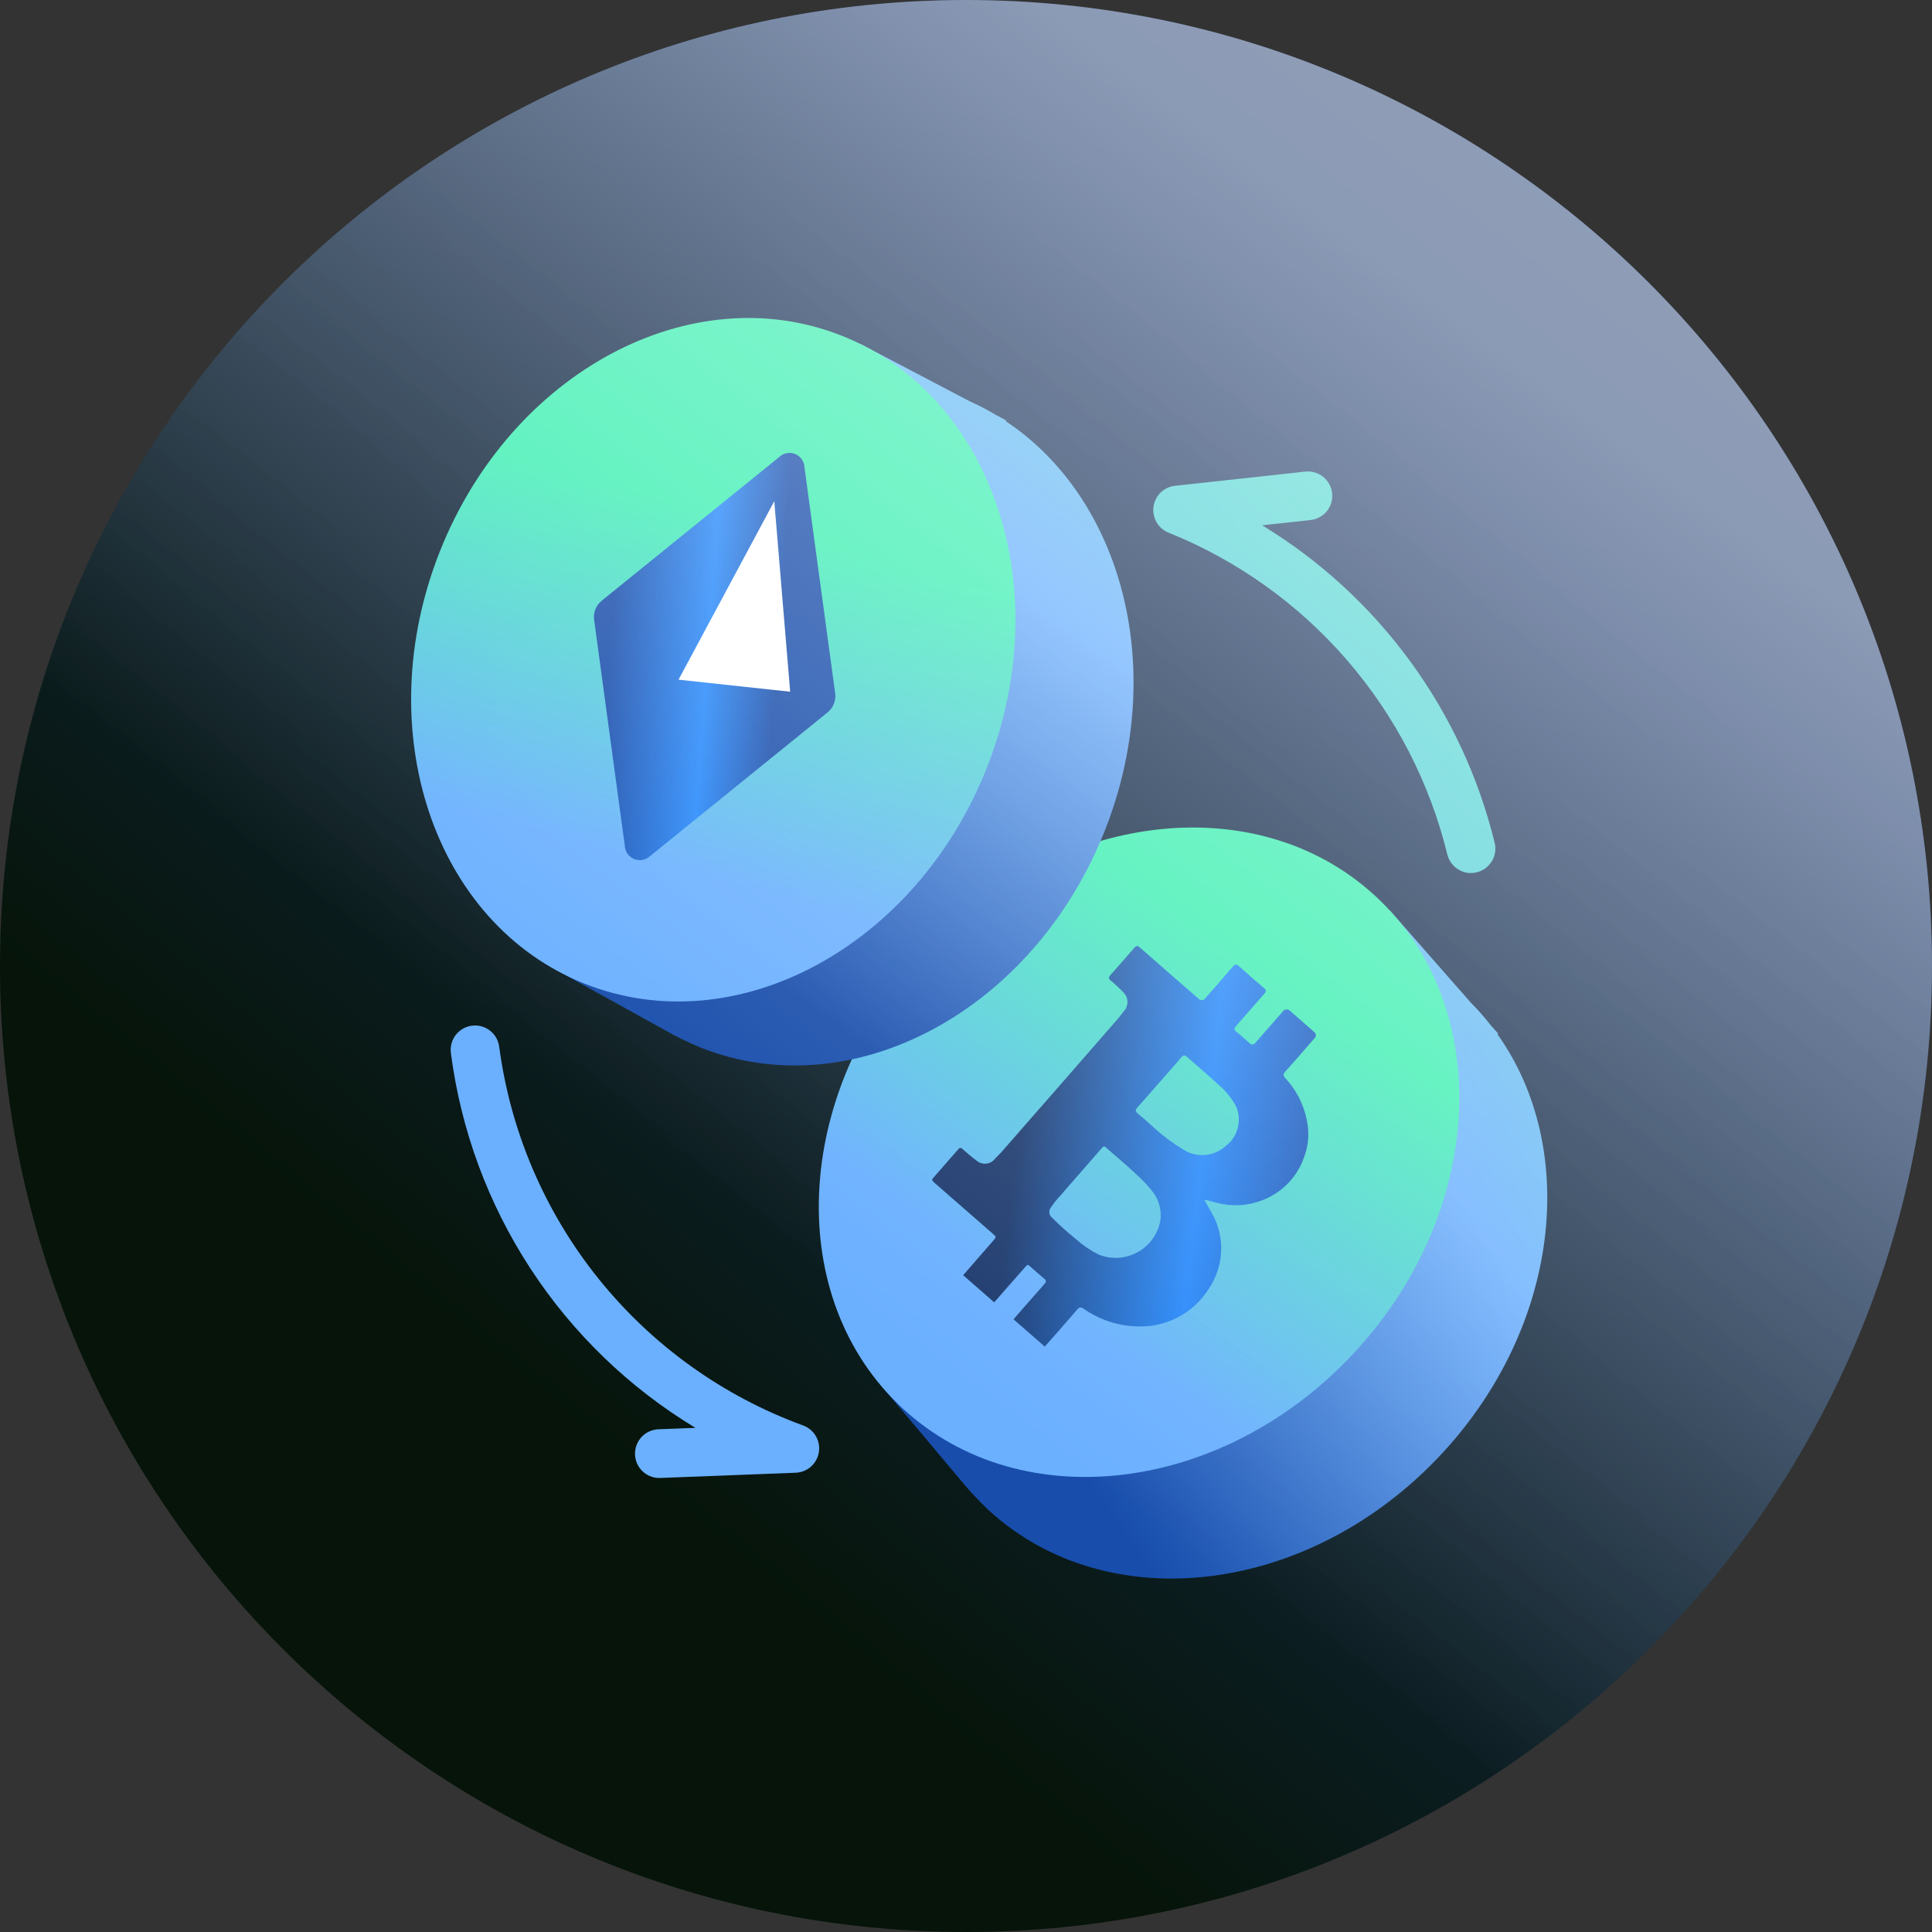 <?xml version="1.0" encoding="UTF-8"?> <svg xmlns="http://www.w3.org/2000/svg" width="122" height="122" viewBox="0 0 122 122" fill="none"><rect x="0" y="0" width="122" height="122" fill="#333333" stroke="none"/><path d="M61 122C94.689 122 122 94.689 122 61C122 27.311 94.689 0 61 0C27.311 0 0 27.311 0 61C0 94.689 27.311 122 61 122Z" fill="url(#paint0_linear_252_3)"></path><path d="M94.559 65.317L94.608 65.277L94.135 64.741C93.751 64.246 93.337 63.775 92.894 63.331L87.75 57.475L85.827 59.165C95.266 64.614 87.814 77.711 81.617 84.448C76.752 89.727 67.77 94.332 63.717 92.102L55.795 87.673L60.951 93.811C61.114 94.001 61.278 94.191 61.455 94.378L61.476 94.386L61.473 94.394C61.772 94.72 62.084 95.037 62.409 95.344C69.99 102.328 82.844 100.705 91.121 91.715C98.485 83.721 99.729 72.586 94.566 65.316L94.559 65.317Z" fill="url(#paint1_linear_252_3)"></path><path d="M58.265 60.18C66.499 51.238 79.291 49.622 86.836 56.57C94.382 63.518 93.823 76.399 85.589 85.341C77.354 94.284 64.563 95.9 57.017 88.952C49.472 82.004 50.031 69.123 58.265 60.18Z" fill="url(#paint2_linear_252_3)"></path><path d="M60.818 80.528C61.456 79.792 62.1 79.058 62.738 78.322C62.918 78.111 62.918 78.111 62.729 77.939C61.493 76.863 60.264 75.781 59.022 74.702C58.814 74.514 58.814 74.514 59.007 74.293C59.49 73.745 59.965 73.194 60.448 72.645C60.626 72.441 60.645 72.44 60.835 72.604C61.107 72.841 61.372 73.074 61.662 73.285C61.745 73.358 61.843 73.413 61.948 73.446C62.054 73.48 62.165 73.492 62.275 73.481C62.385 73.47 62.492 73.436 62.589 73.382C62.685 73.328 62.77 73.255 62.837 73.167C63.074 72.936 63.29 72.698 63.501 72.45C65.811 69.816 68.113 67.18 70.407 64.541C70.612 64.315 70.801 64.073 70.985 63.832C71.126 63.672 71.201 63.464 71.195 63.251C71.189 63.037 71.103 62.834 70.953 62.682C70.695 62.407 70.419 62.15 70.128 61.911C69.997 61.803 69.998 61.714 70.117 61.577C70.625 61.006 71.127 60.427 71.63 59.85C71.761 59.703 71.847 59.711 71.977 59.827C73.21 60.911 74.449 61.995 75.697 63.078C75.724 63.107 75.758 63.129 75.795 63.143C75.832 63.157 75.872 63.162 75.912 63.158C75.951 63.154 75.99 63.142 76.024 63.121C76.058 63.1 76.086 63.072 76.108 63.039C76.694 62.373 77.276 61.713 77.85 61.037C77.987 60.875 78.079 60.869 78.227 61.001C78.754 61.475 79.285 61.943 79.82 62.396C79.975 62.53 79.959 62.614 79.825 62.769C79.229 63.44 78.645 64.121 78.05 64.792C77.916 64.946 77.925 65.032 78.063 65.144C78.354 65.374 78.626 65.632 78.905 65.871C78.929 65.898 78.959 65.92 78.993 65.934C79.027 65.948 79.063 65.954 79.1 65.951C79.136 65.948 79.171 65.937 79.203 65.918C79.234 65.899 79.26 65.873 79.28 65.842L80.998 63.88C81.022 63.842 81.055 63.809 81.094 63.786C81.133 63.762 81.177 63.747 81.222 63.743C81.267 63.739 81.313 63.746 81.355 63.762C81.398 63.779 81.436 63.804 81.467 63.838L82.974 65.155C83.008 65.179 83.037 65.21 83.057 65.246C83.077 65.282 83.088 65.323 83.09 65.364C83.092 65.406 83.084 65.447 83.066 65.485C83.049 65.523 83.024 65.556 82.991 65.582C82.385 66.28 81.779 66.979 81.158 67.672C81.017 67.824 81.027 67.927 81.147 68.064C81.976 68.945 82.487 70.077 82.6 71.282C82.652 71.888 82.567 72.498 82.351 73.066C82.136 73.691 81.786 74.26 81.324 74.733C80.863 75.206 80.303 75.571 79.684 75.801C78.787 76.145 77.806 76.201 76.876 75.963C76.603 75.9 76.343 75.808 76.045 75.763C76.208 76.047 76.378 76.335 76.533 76.617C76.895 77.255 77.095 77.972 77.116 78.705C77.139 79.667 76.858 80.612 76.315 81.406C75.839 82.155 75.176 82.766 74.391 83.179C73.606 83.592 72.727 83.792 71.841 83.761C70.615 83.734 69.425 83.343 68.423 82.637C68.258 82.532 68.157 82.535 68.02 82.696C67.346 83.484 66.661 84.26 65.975 85.035L64.007 83.314C64.066 83.246 64.118 83.176 64.177 83.108C64.766 82.435 65.347 81.76 65.939 81.097C66.083 80.938 66.074 80.852 65.924 80.728C65.666 80.521 65.422 80.299 65.17 80.075C64.861 79.808 64.921 79.798 64.639 80.126C64.015 80.826 63.395 81.541 62.78 82.24L60.811 80.517L60.818 80.528ZM68.042 74.259C67.678 74.671 67.313 75.084 66.963 75.5C66.74 75.731 66.539 75.982 66.361 76.25C66.323 76.296 66.295 76.349 66.278 76.406C66.261 76.464 66.255 76.524 66.262 76.583C66.268 76.642 66.286 76.7 66.315 76.752C66.344 76.804 66.383 76.85 66.43 76.887C66.917 77.376 67.431 77.837 67.968 78.269C68.397 78.65 68.875 78.972 69.389 79.227C69.784 79.384 70.208 79.451 70.632 79.424C71.056 79.397 71.469 79.276 71.84 79.07C72.212 78.865 72.533 78.579 72.781 78.234C73.029 77.889 73.197 77.493 73.274 77.076C73.323 76.722 73.293 76.362 73.188 76.021C73.082 75.68 72.903 75.366 72.663 75.102C72.394 74.776 72.101 74.471 71.787 74.188C71.156 73.574 70.468 73.029 69.819 72.443C69.739 72.371 69.681 72.373 69.603 72.468C69.084 73.068 68.559 73.666 68.042 74.259ZM73.215 68.348C72.755 68.881 72.294 69.414 71.823 69.932C71.68 70.091 71.692 70.187 71.842 70.311C72.202 70.605 72.543 70.91 72.885 71.223C73.436 71.729 74.037 72.178 74.679 72.564C75.087 72.839 75.575 72.97 76.066 72.936C76.557 72.902 77.022 72.706 77.389 72.377C77.772 72.091 78.046 71.682 78.164 71.219C78.282 70.756 78.237 70.266 78.037 69.831C77.738 69.295 77.342 68.818 76.869 68.427C76.242 67.848 75.588 67.299 74.955 66.736C74.815 66.607 74.726 66.623 74.595 66.77C74.142 67.306 73.675 67.836 73.211 68.357L73.215 68.348Z" fill="url(#paint3_linear_252_3)"></path><path d="M63.504 26.6L63.536 26.544L62.902 26.212C62.366 25.887 61.81 25.596 61.238 25.341L54.335 21.719L53.147 23.985C63.912 25.69 61.649 40.587 58.276 49.098C55.626 55.77 48.891 63.288 44.308 62.658L35.326 61.362L42.339 65.245C42.56 65.365 42.781 65.483 43.013 65.594H43.037V65.602C43.433 65.801 43.838 65.985 44.252 66.154C53.832 69.957 65.25 63.835 69.756 52.476C73.765 42.373 70.936 31.533 63.511 26.596L63.504 26.6Z" fill="url(#paint4_linear_252_3)"></path><path d="M27.779 34.812C32.262 23.513 43.624 17.42 53.159 21.202C62.693 24.985 66.788 37.211 62.305 48.51C57.822 59.809 46.459 65.902 36.925 62.12C27.391 58.337 23.296 46.111 27.779 34.812Z" fill="url(#paint5_linear_252_3)"></path><path d="M49.205 28.859L37.988 37.94C37.815 38.083 37.682 38.267 37.599 38.475C37.517 38.684 37.488 38.909 37.516 39.131L39.459 53.439C39.472 53.617 39.535 53.787 39.641 53.93C39.747 54.073 39.89 54.184 40.056 54.249C40.221 54.314 40.402 54.332 40.577 54.299C40.752 54.266 40.914 54.185 41.045 54.064L52.264 44.982C52.437 44.839 52.571 44.656 52.655 44.447C52.738 44.239 52.767 44.013 52.74 43.791L50.797 29.483C50.786 29.303 50.723 29.131 50.617 28.986C50.512 28.841 50.367 28.73 50.2 28.664C50.032 28.599 49.85 28.582 49.674 28.617C49.498 28.651 49.335 28.735 49.205 28.859Z" fill="url(#paint6_linear_252_3)"></path><path d="M49.897 43.68L42.848 42.92L48.893 31.65L49.897 43.68Z" fill="white"></path><path d="M41.445 93.32C41.062 93.272 40.711 93.081 40.462 92.786C40.212 92.492 40.083 92.114 40.1 91.728C40.116 91.342 40.277 90.976 40.55 90.703C40.824 90.431 41.19 90.271 41.576 90.255L43.916 90.165C39.727 87.635 36.162 84.191 33.487 80.092C30.813 75.993 29.099 71.343 28.471 66.488C28.446 66.288 28.46 66.085 28.513 65.89C28.566 65.695 28.657 65.512 28.781 65.353C28.905 65.193 29.059 65.059 29.234 64.959C29.41 64.859 29.603 64.794 29.803 64.769C30.004 64.743 30.207 64.758 30.402 64.811C30.597 64.864 30.779 64.955 30.939 65.079C31.099 65.202 31.233 65.356 31.333 65.532C31.433 65.707 31.497 65.9 31.523 66.101C32.236 71.46 34.402 76.521 37.787 80.737C41.171 84.952 45.644 88.162 50.722 90.017C51.055 90.14 51.335 90.374 51.515 90.68C51.695 90.986 51.764 91.344 51.71 91.695C51.655 92.046 51.482 92.367 51.218 92.605C50.954 92.842 50.616 92.981 50.262 92.998L41.694 93.329H41.641C41.576 93.33 41.51 93.327 41.445 93.32ZM92.81 55.13C92.478 55.111 92.161 54.987 91.906 54.775C91.651 54.562 91.471 54.273 91.392 53.95C90.281 49.41 88.105 45.2 85.044 41.667C81.983 38.134 78.125 35.381 73.789 33.635C73.471 33.507 73.205 33.276 73.033 32.979C72.861 32.682 72.793 32.336 72.84 31.996C72.887 31.657 73.046 31.342 73.292 31.103C73.538 30.864 73.856 30.714 74.197 30.676L82.426 29.781C82.627 29.759 82.83 29.777 83.024 29.834C83.218 29.89 83.398 29.985 83.556 30.111C83.713 30.238 83.844 30.394 83.941 30.572C84.038 30.749 84.099 30.943 84.121 31.144C84.143 31.345 84.124 31.548 84.068 31.742C84.011 31.936 83.917 32.117 83.79 32.274C83.663 32.431 83.507 32.562 83.33 32.659C83.153 32.756 82.958 32.817 82.757 32.839L79.701 33.17C87.059 37.647 92.34 44.859 94.385 53.225C94.481 53.622 94.415 54.04 94.203 54.389C93.99 54.737 93.649 54.988 93.253 55.085C93.131 55.114 93.006 55.128 92.881 55.128L92.81 55.13Z" fill="url(#paint7_linear_252_3)"></path><path style="mix-blend-mode:soft-light" opacity="0.5" d="M61 122C94.689 122 122 94.689 122 61C122 27.311 94.689 0 61 0C27.311 0 0 27.311 0 61C0 94.689 27.311 122 61 122Z" fill="url(#paint8_linear_252_3)"></path><defs><linearGradient id="paint0_linear_252_3" x1="95.648" y1="32.574" x2="43.188" y2="96.502" gradientUnits="userSpaceOnUse"><stop stop-color="#1D3A6E"></stop><stop offset="1" stop-color="#061409"></stop></linearGradient><linearGradient id="paint1_linear_252_3" x1="114.186" y1="52.298" x2="63.578" y2="85.824" gradientUnits="userSpaceOnUse"><stop stop-color="#4CDACC"></stop><stop offset="0.515" stop-color="#6BB0FF"></stop><stop offset="1" stop-color="#184DAB"></stop></linearGradient><linearGradient id="paint2_linear_252_3" x1="76.707" y1="58.851" x2="62.241" y2="79.693" gradientUnits="userSpaceOnUse"><stop stop-color="#3DEFB2"></stop><stop offset="1" stop-color="#6BB0FF"></stop></linearGradient><linearGradient id="paint3_linear_252_3" x1="64.36" y1="71.293" x2="84.158" y2="73.678" gradientUnits="userSpaceOnUse"><stop stop-color="#1D3A6E"></stop><stop offset="0.586" stop-color="#2588FB"></stop><stop offset="1" stop-color="#184DAB"></stop></linearGradient><linearGradient id="paint4_linear_252_3" x1="77.163" y1="7.412" x2="41.931" y2="56.849" gradientUnits="userSpaceOnUse"><stop stop-color="#4CDACC"></stop><stop offset="0.515" stop-color="#6BB0FF"></stop><stop offset="1" stop-color="#184DAB"></stop></linearGradient><linearGradient id="paint5_linear_252_3" x1="47.198" y1="32.903" x2="41.202" y2="54.503" gradientUnits="userSpaceOnUse"><stop stop-color="#3DEFB2"></stop><stop offset="1" stop-color="#6BB0FF"></stop></linearGradient><linearGradient id="paint6_linear_252_3" x1="49.244" y1="39.271" x2="38.668" y2="38.496" gradientUnits="userSpaceOnUse"><stop stop-color="#184DAB"></stop><stop offset="0.414" stop-color="#2588FB"></stop><stop offset="1" stop-color="#184DAB"></stop></linearGradient><linearGradient id="paint7_linear_252_3" x1="121.145" y1="16.171" x2="49.231" y2="83.6" gradientUnits="userSpaceOnUse"><stop stop-color="#3DEFB2"></stop><stop offset="1" stop-color="#6BB0FF"></stop></linearGradient><linearGradient id="paint8_linear_252_3" x1="104.188" y1="17.812" x2="55.388" y2="83.082" gradientUnits="userSpaceOnUse"><stop stop-color="white"></stop><stop offset="0.104" stop-color="white" stop-opacity="0.98"></stop><stop offset="1" stop-color="white" stop-opacity="0"></stop></linearGradient></defs></svg> 
